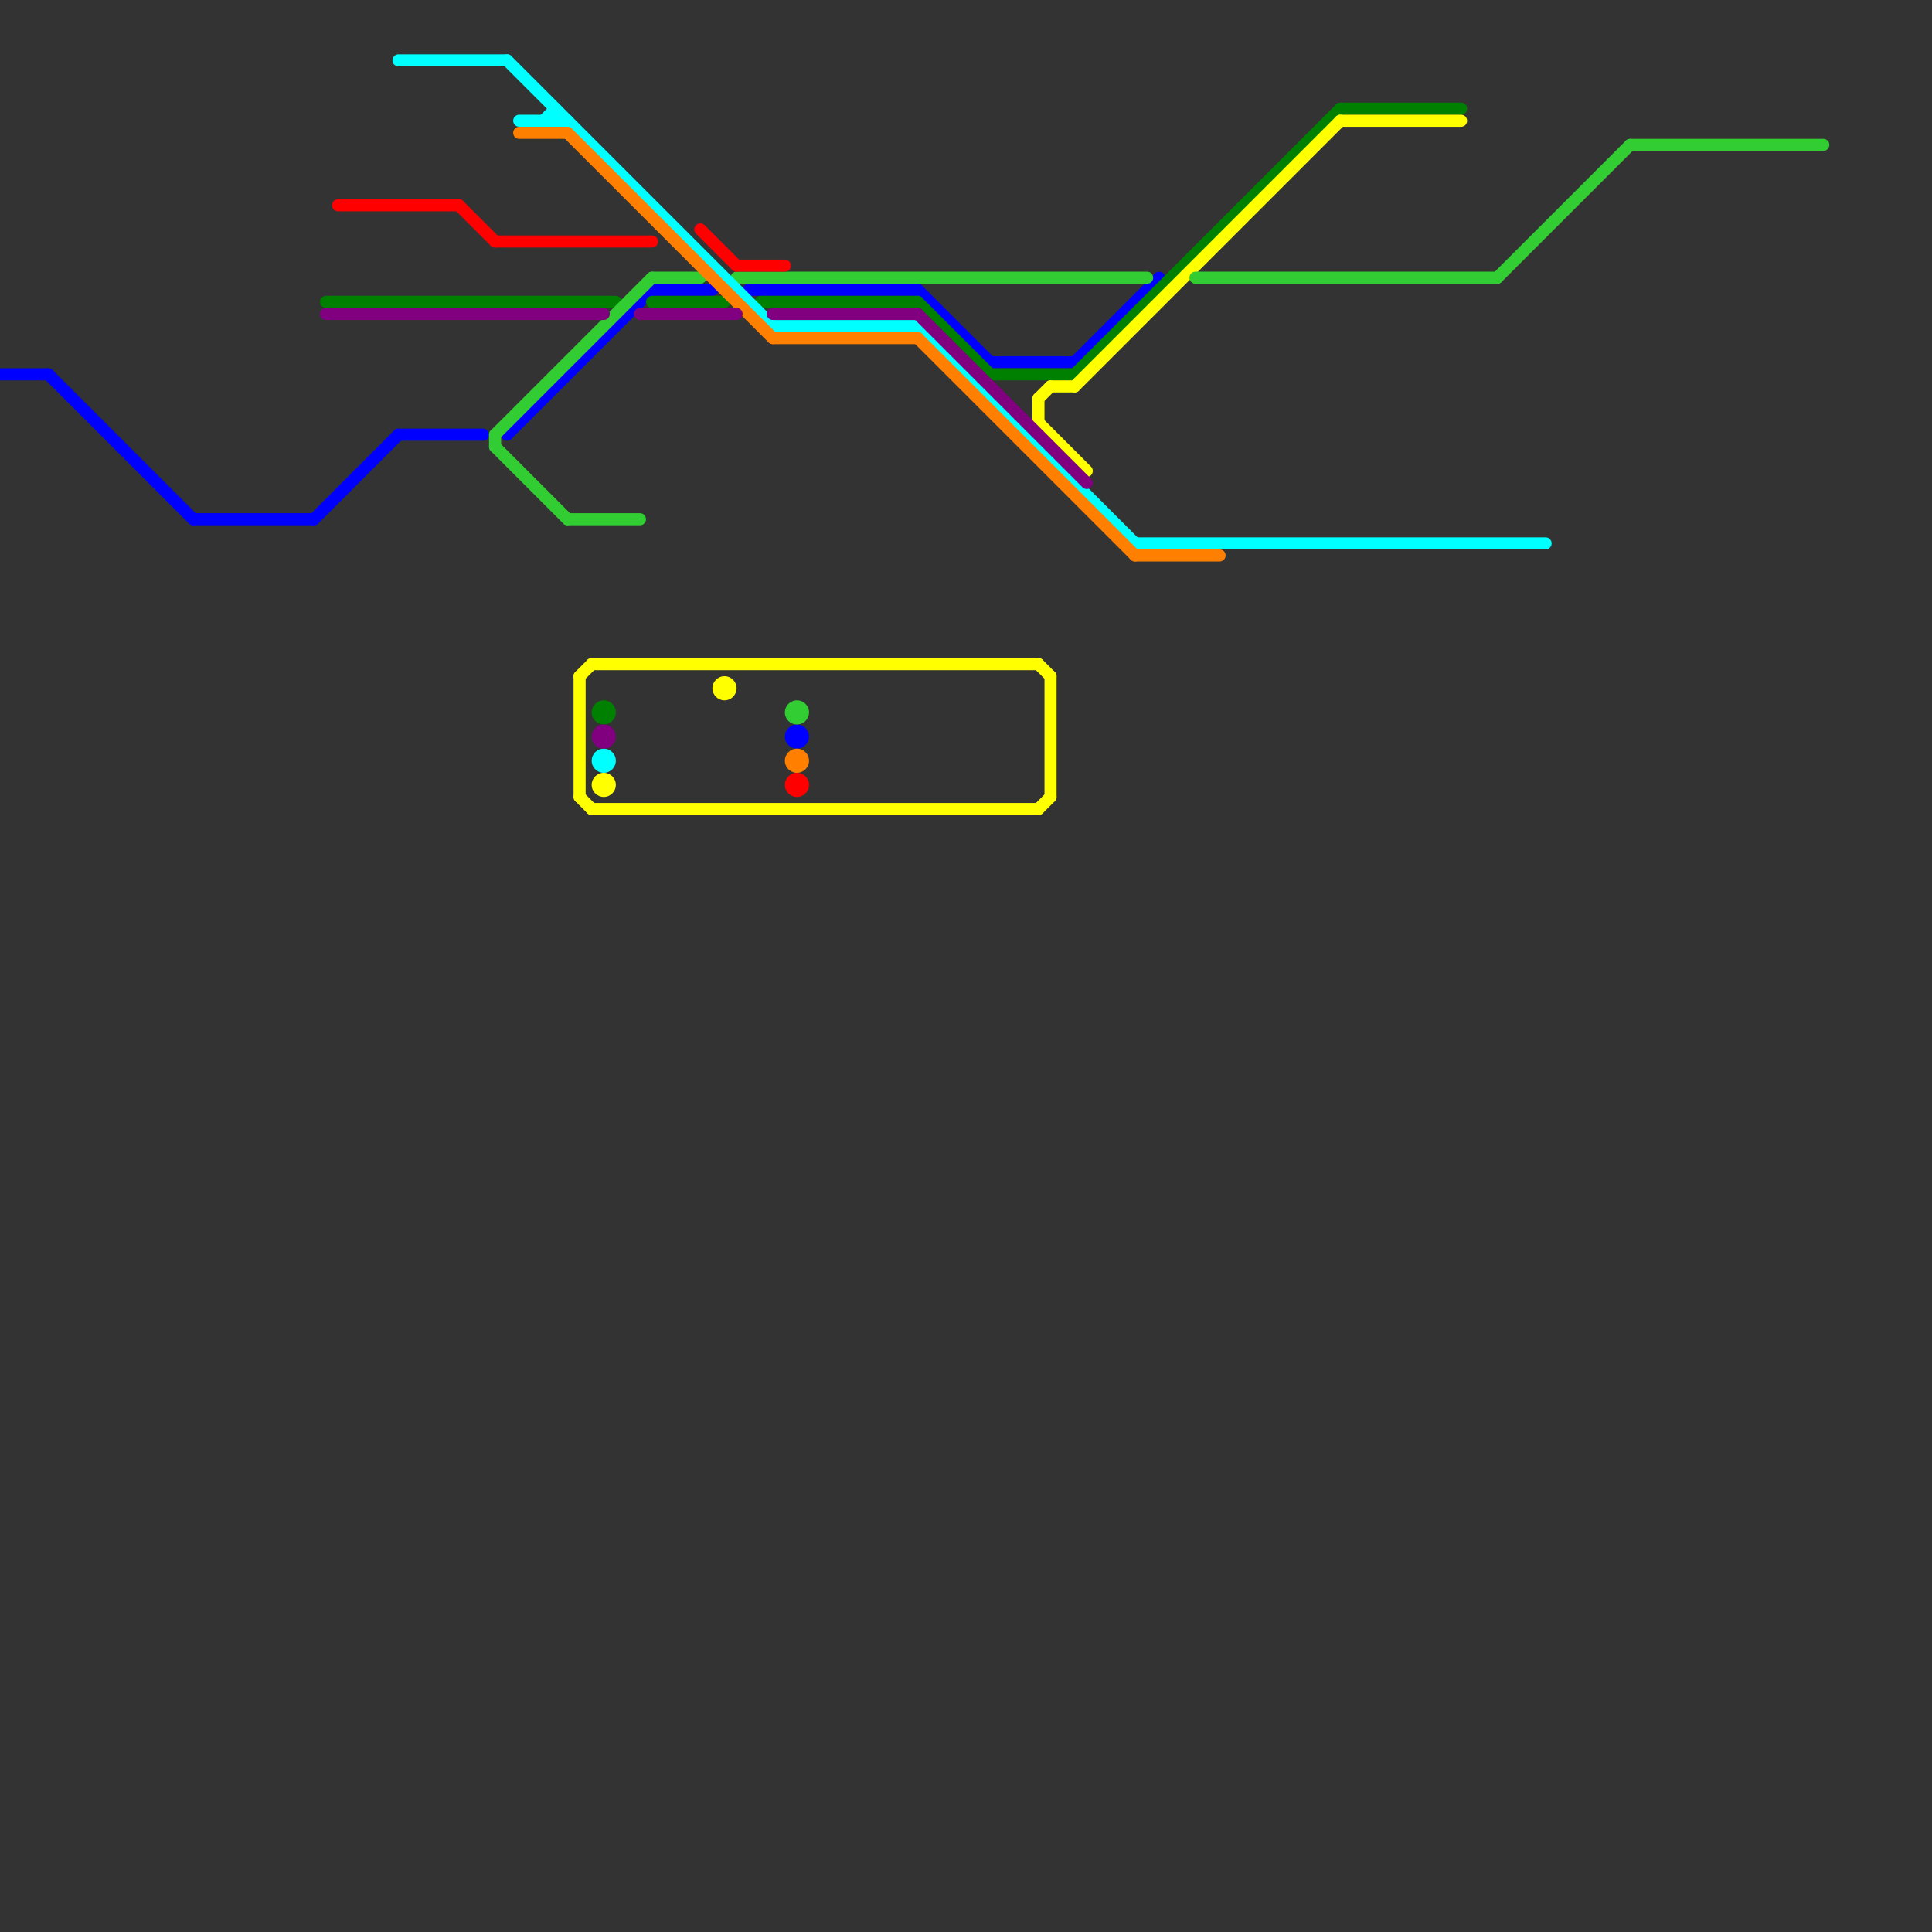 
<svg version="1.1" xmlns="http://www.w3.org/2000/svg" viewBox="0 0 160 160">
<rect x="0" y="0" width="160" height="160" fill="#333333" stroke="none"/>
<style>text { font: 1px Helvetica; font-weight: 600; white-space: pre; dominant-baseline: central; } line { stroke-width: 1; fill: none; stroke-linecap: round; stroke-linejoin: round; } .c0 { stroke: #0000ff } .c1 { stroke: #008000 } .c2 { stroke: #ffff00 } .c3 { stroke: #32cd32 } .c4 { stroke: #00ffff } .c5 { stroke: #ff8000 } .c6 { stroke: #800080 } .c7 { stroke: #ff0000 }</style><defs><g id="wm-xf"><circle r="1.2" fill="#000"/><circle r="0.9" fill="#fff"/><circle r="0.6" fill="#000"/><circle r="0.3" fill="#fff"/></g><g id="wm"><circle r="0.6" fill="#000"/><circle r="0.3" fill="#fff"/></g></defs><line class="c0" x1="33" y1="36" x2="40" y2="36"/><line class="c0" x1="76" y1="24" x2="82" y2="30"/><line class="c0" x1="0" y1="31" x2="4" y2="31"/><line class="c0" x1="26" y1="43" x2="33" y2="36"/><line class="c0" x1="82" y1="30" x2="89" y2="30"/><line class="c0" x1="42" y1="36" x2="54" y2="24"/><line class="c0" x1="62" y1="24" x2="76" y2="24"/><line class="c0" x1="4" y1="31" x2="16" y2="43"/><line class="c0" x1="16" y1="43" x2="26" y2="43"/><line class="c0" x1="54" y1="24" x2="59" y2="24"/><line class="c0" x1="89" y1="30" x2="96" y2="23"/><circle cx="66" cy="61" r="1" fill="#0000ff" /><line class="c1" x1="54" y1="25" x2="60" y2="25"/><line class="c1" x1="27" y1="25" x2="51" y2="25"/><line class="c1" x1="82" y1="31" x2="89" y2="31"/><line class="c1" x1="111" y1="9" x2="121" y2="9"/><line class="c1" x1="89" y1="31" x2="111" y2="9"/><line class="c1" x1="63" y1="25" x2="76" y2="25"/><line class="c1" x1="76" y1="25" x2="82" y2="31"/><circle cx="50" cy="59" r="1" fill="#008000" /><line class="c2" x1="86" y1="33" x2="86" y2="35"/><line class="c2" x1="86" y1="55" x2="87" y2="56"/><line class="c2" x1="49" y1="55" x2="86" y2="55"/><line class="c2" x1="48" y1="56" x2="48" y2="66"/><line class="c2" x1="87" y1="32" x2="89" y2="32"/><line class="c2" x1="86" y1="67" x2="87" y2="66"/><line class="c2" x1="86" y1="35" x2="90" y2="39"/><line class="c2" x1="49" y1="67" x2="86" y2="67"/><line class="c2" x1="86" y1="33" x2="87" y2="32"/><line class="c2" x1="48" y1="56" x2="49" y2="55"/><line class="c2" x1="87" y1="56" x2="87" y2="66"/><line class="c2" x1="89" y1="32" x2="111" y2="10"/><line class="c2" x1="111" y1="10" x2="121" y2="10"/><line class="c2" x1="48" y1="66" x2="49" y2="67"/><circle cx="50" cy="65" r="1" fill="#ffff00" /><circle cx="60" cy="57" r="1" fill="#ffff00" /><line class="c3" x1="41" y1="37" x2="47" y2="43"/><line class="c3" x1="54" y1="23" x2="58" y2="23"/><line class="c3" x1="124" y1="23" x2="135" y2="12"/><line class="c3" x1="61" y1="23" x2="95" y2="23"/><line class="c3" x1="47" y1="43" x2="53" y2="43"/><line class="c3" x1="41" y1="36" x2="41" y2="37"/><line class="c3" x1="99" y1="23" x2="124" y2="23"/><line class="c3" x1="135" y1="12" x2="151" y2="12"/><line class="c3" x1="41" y1="36" x2="54" y2="23"/><circle cx="66" cy="59" r="1" fill="#32cd32" /><line class="c4" x1="43" y1="10" x2="47" y2="10"/><line class="c4" x1="46" y1="9" x2="46" y2="10"/><line class="c4" x1="76" y1="27" x2="94" y2="45"/><line class="c4" x1="33" y1="5" x2="42" y2="5"/><line class="c4" x1="42" y1="5" x2="64" y2="27"/><line class="c4" x1="64" y1="27" x2="76" y2="27"/><line class="c4" x1="94" y1="45" x2="128" y2="45"/><line class="c4" x1="45" y1="10" x2="46" y2="9"/><circle cx="50" cy="63" r="1" fill="#00ffff" /><line class="c5" x1="94" y1="46" x2="101" y2="46"/><line class="c5" x1="47" y1="11" x2="64" y2="28"/><line class="c5" x1="43" y1="11" x2="47" y2="11"/><line class="c5" x1="76" y1="28" x2="94" y2="46"/><line class="c5" x1="64" y1="28" x2="76" y2="28"/><circle cx="66" cy="63" r="1" fill="#ff8000" /><line class="c6" x1="64" y1="26" x2="76" y2="26"/><line class="c6" x1="53" y1="26" x2="61" y2="26"/><line class="c6" x1="27" y1="26" x2="50" y2="26"/><line class="c6" x1="76" y1="26" x2="90" y2="40"/><circle cx="50" cy="61" r="1" fill="#800080" /><line class="c7" x1="61" y1="22" x2="65" y2="22"/><line class="c7" x1="28" y1="17" x2="38" y2="17"/><line class="c7" x1="58" y1="19" x2="61" y2="22"/><line class="c7" x1="38" y1="17" x2="41" y2="20"/><line class="c7" x1="41" y1="20" x2="54" y2="20"/><circle cx="66" cy="65" r="1" fill="#ff0000" />
</svg>
